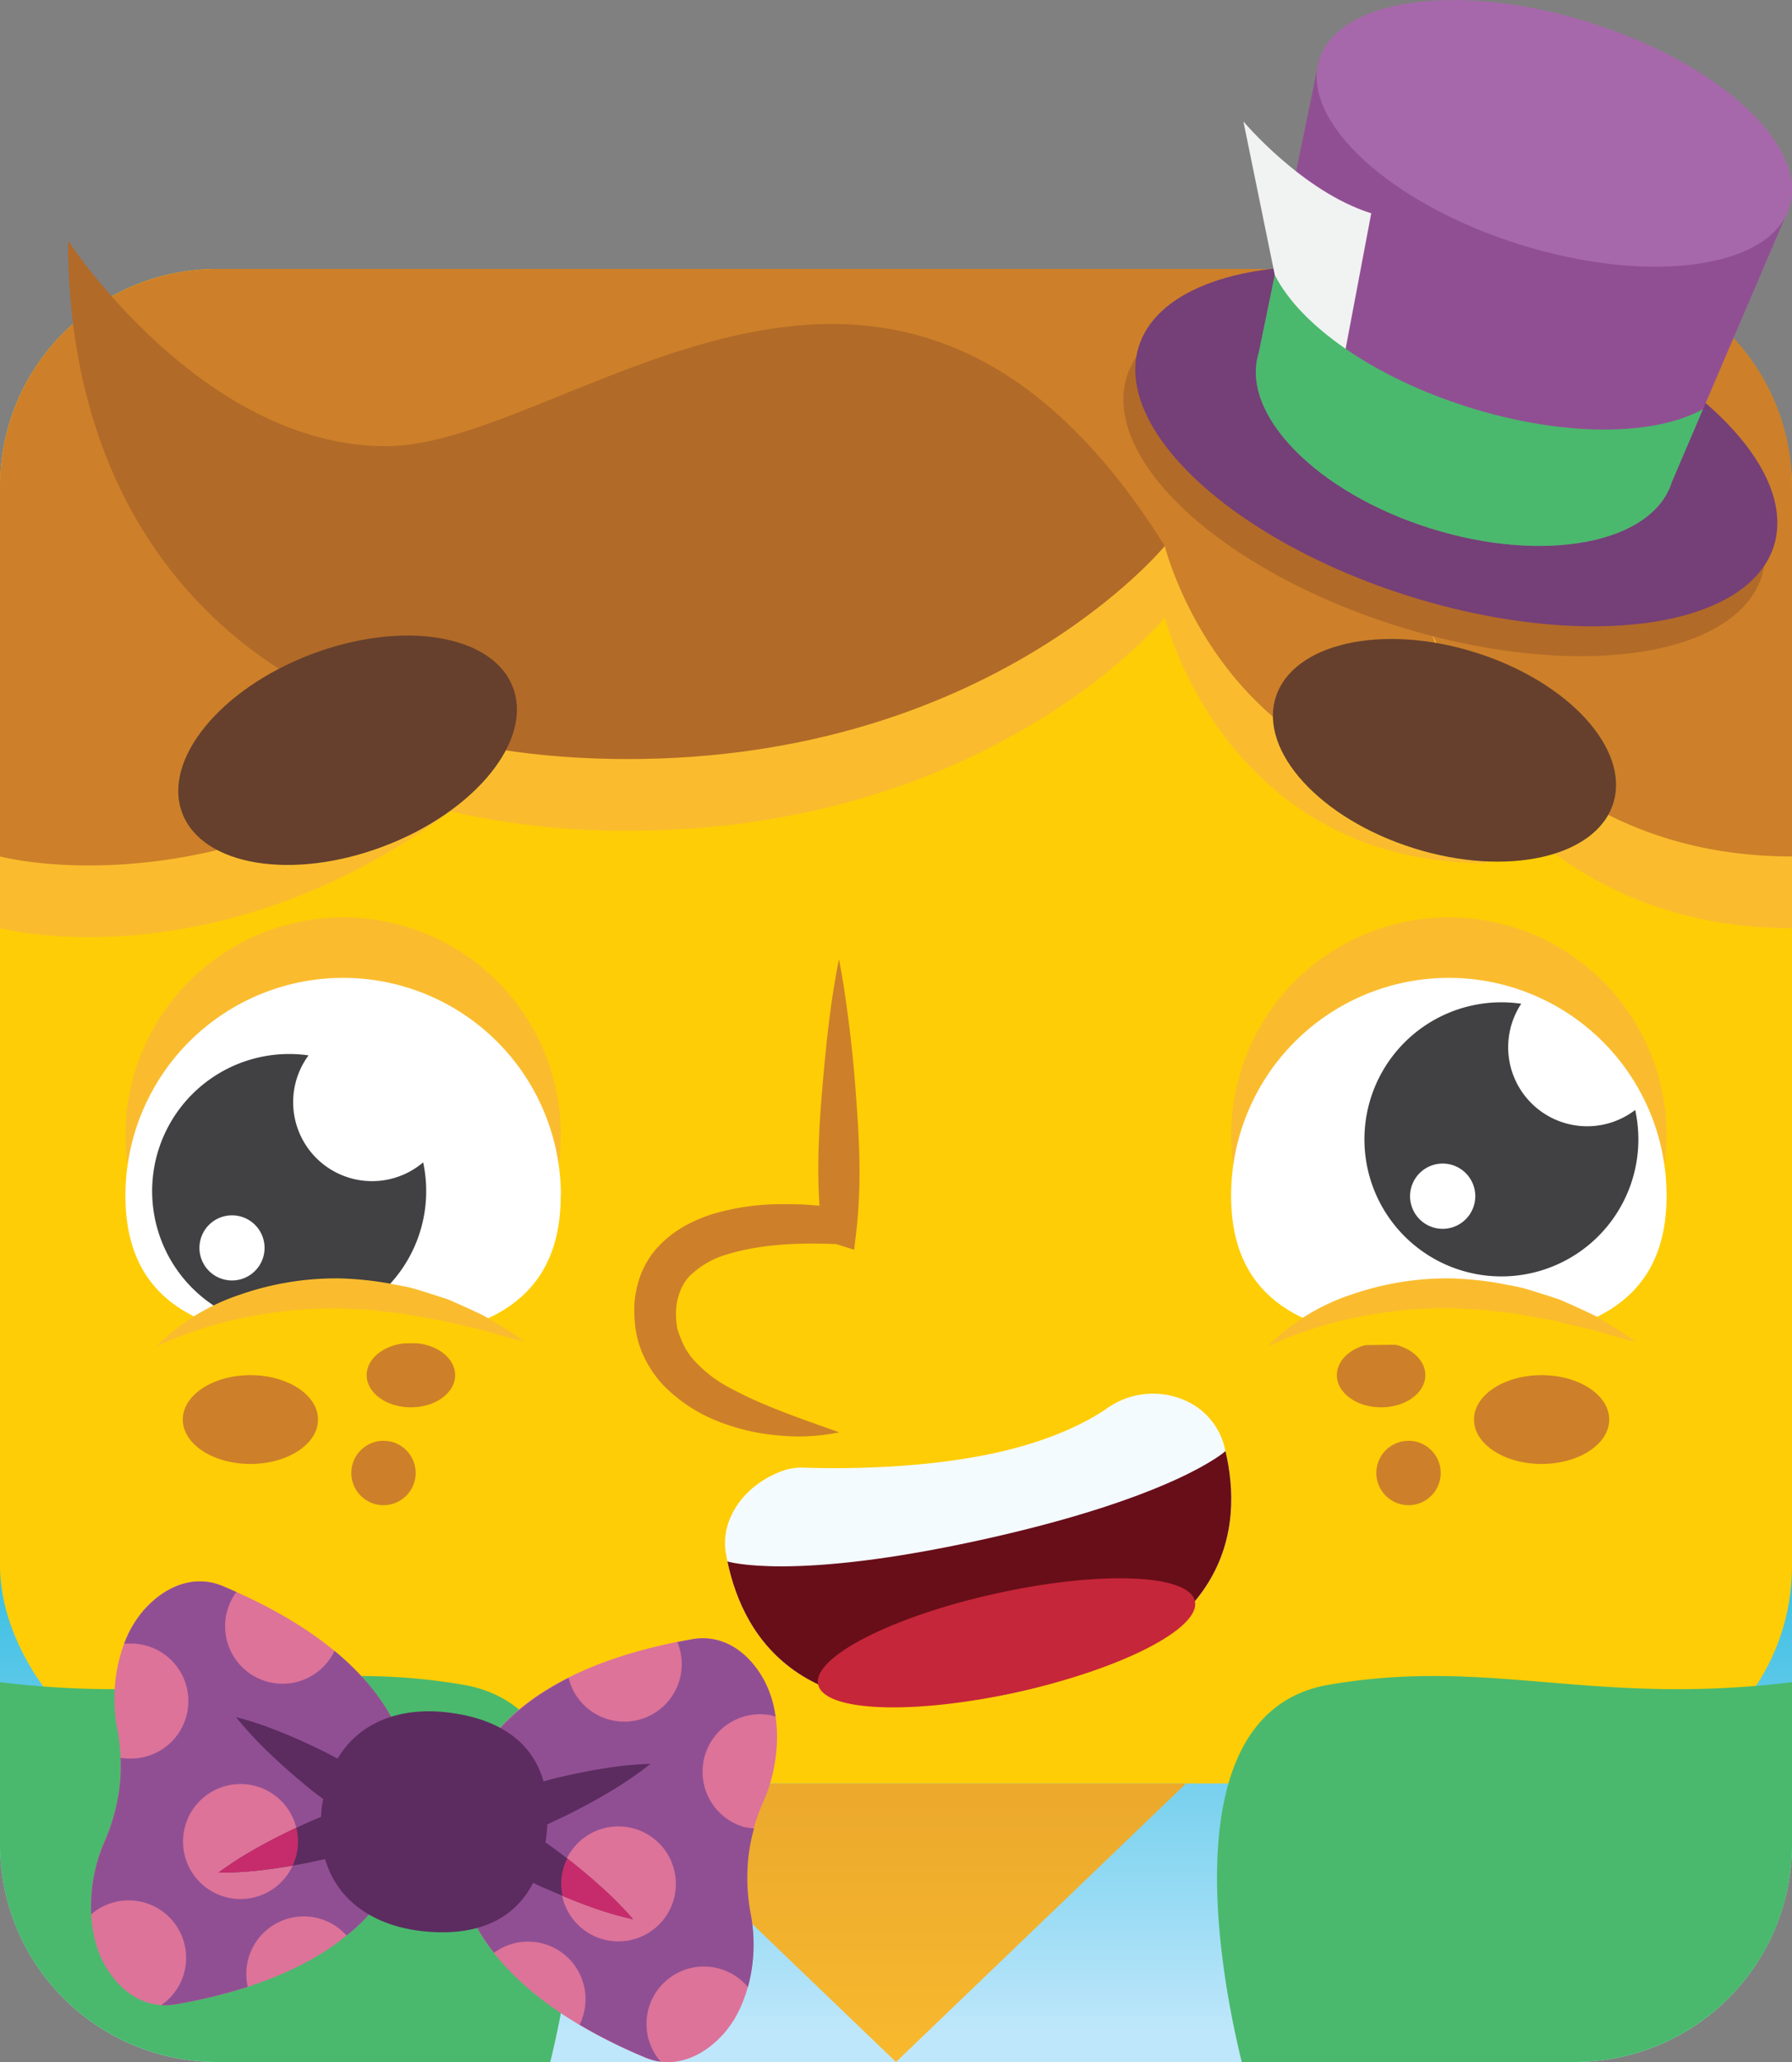 <svg id="Layer_1" data-name="Layer 1" xmlns="http://www.w3.org/2000/svg" xmlns:xlink="http://www.w3.org/1999/xlink" viewBox="0 0 300 345"><rect x="0" y="0" width="300" height="345" fill="#808080" stroke="none"/><defs><style>.cls-1{fill:url(#linear-gradient);}.cls-2{fill:url(#linear-gradient-2);}.cls-3{fill:#ffcd05;}.cls-4{fill:#4ab96d;}.cls-5{fill:#cd8029;}.cls-6{fill:#fabc2e;}.cls-7{fill:#fff;}.cls-8{fill:#414042;}.cls-9{fill:#f4fbfe;}.cls-10{fill:#680e19;}.cls-11{fill:#c62639;}.cls-12{fill:#dd7399;}.cls-13{fill:#914f93;}.cls-14{fill:#5c2c60;}.cls-15{fill:#c62c6b;}.cls-16{fill:#b26a28;}.cls-17{fill:#66402d;}.cls-18{fill:#753f77;}.cls-19{fill:#a768ab;}.cls-20{fill:#f1f2f2;}</style><linearGradient id="linear-gradient" x1="150" y1="356.11" x2="150" y2="161.16" gradientUnits="userSpaceOnUse"><stop offset="0.08" stop-color="#bfe7fb"/><stop offset="0.61" stop-color="#0db0da"/></linearGradient><linearGradient id="linear-gradient-2" x1="150" y1="356.32" x2="150" y2="184.51" gradientUnits="userSpaceOnUse"><stop offset="0.02" stop-color="#fabc2e"/><stop offset="1" stop-color="#cd8029"/></linearGradient></defs><title>blook_hatter</title><g id="alice_in_wonderland" data-name="alice in wonderland"><path class="cls-1" d="M263.62,345H36.38A36.38,36.38,0,0,1,0,308.62V259.14H300v49.48A36.38,36.38,0,0,1,263.62,345Z"/><polygon class="cls-2" points="150 345 150 345 198.57 298.39 101.43 298.39 150 345"/><rect class="cls-3" y="45" width="300" height="253.39" rx="36.38"/><path class="cls-4" d="M222.46,281.88c-26.88,4.6-17.9,49.61-14.58,63.12h55.74A36.38,36.38,0,0,0,300,308.62V281.45C266.44,285.54,249.58,277.23,222.46,281.88Z"/><path class="cls-4" d="M77.54,281.88c-27.12-4.65-44,3.66-77.54-.43v27.17A36.38,36.38,0,0,0,36.38,345H92.12C95.44,331.49,104.42,286.48,77.54,281.88Z"/><ellipse class="cls-5" cx="258.08" cy="237.51" rx="11.32" ry="7.43"/><ellipse class="cls-5" cx="231.21" cy="230.08" rx="7.41" ry="5.39"/><circle class="cls-5" cx="235.8" cy="246.45" r="5.39"/><ellipse class="cls-5" cx="41.92" cy="237.51" rx="11.32" ry="7.43"/><ellipse class="cls-5" cx="68.79" cy="230.08" rx="7.41" ry="5.39"/><circle class="cls-5" cx="64.2" cy="246.45" r="5.39"/><path class="cls-5" d="M140.45,160.49c.74,3.73,1.25,7.45,1.72,11.18s.83,7.44,1.1,11.17.54,7.45.6,11.17a92.87,92.87,0,0,1-.42,11.18L143,209.1l-3-.94h0c-6.08-.28-12.61,0-18.11,1.67a14.85,14.85,0,0,0-6.64,3.87,8.64,8.64,0,0,0-1.62,3,10.41,10.41,0,0,0-.38,1.75,13.36,13.36,0,0,0-.07,1.9,14.57,14.57,0,0,0,.2,1.89A14,14,0,0,0,114,224a11.67,11.67,0,0,0,1.91,3.29,22,22,0,0,0,6.75,5.17c5.35,2.86,11.47,4.91,17.84,7.19a34.16,34.16,0,0,1-10.19.52,35.7,35.7,0,0,1-10.13-2.37,26.14,26.14,0,0,1-9.23-6.14,18.83,18.83,0,0,1-3.3-5,16.76,16.76,0,0,1-1.41-5.91,20.16,20.16,0,0,1,0-3,17.43,17.43,0,0,1,.57-3.07,14.65,14.65,0,0,1,3-5.67,18.17,18.17,0,0,1,4.79-3.87,24.75,24.75,0,0,1,5.3-2.19,41.17,41.17,0,0,1,10.6-1.48c1.74,0,3.47,0,5.19.14a51.11,51.11,0,0,1,5.21.65h0l-3.41,3A95,95,0,0,1,137,194c.06-3.72.29-7.45.6-11.17s.66-7.45,1.1-11.17S139.71,164.22,140.45,160.49Z"/><path class="cls-6" d="M279,189.94c0,20.13-16.32,27.32-36.45,27.32s-36.45-7.19-36.45-27.32a36.45,36.45,0,1,1,72.9,0Z"/><path class="cls-6" d="M93.87,189.94c0,20.13-16.32,24.59-36.45,24.59S21,210.07,21,189.94a36.45,36.45,0,0,1,72.9,0Z"/><path class="cls-7" d="M279,200.06c0,20.13-16.32,24.43-36.45,24.43s-36.45-4.3-36.45-24.43a36.45,36.45,0,1,1,72.9,0Z"/><path class="cls-7" d="M93.87,200.06c0,20.13-16.32,24.43-36.45,24.43S21,220.19,21,200.06a36.45,36.45,0,0,1,72.9,0Z"/><path class="cls-8" d="M70.84,194.48a13.21,13.21,0,0,1-19.19-17.9,22.94,22.94,0,1,0,19.19,17.9Zm-32,19.76a5.45,5.45,0,1,1,5.45-5.45A5.45,5.45,0,0,1,38.8,214.24Z"/><path class="cls-8" d="M273.75,185.71a13.22,13.22,0,0,1-19.08-17.77,24.13,24.13,0,0,0-3.32-.24,22.93,22.93,0,1,0,22.93,22.93A23.4,23.4,0,0,0,273.75,185.71ZM241.53,205.6a5.46,5.46,0,1,1,5.45-5.46A5.47,5.47,0,0,1,241.53,205.6Z"/><path class="cls-3" d="M212.22,225.26s24.3-19.47,61.58-.77"/><path class="cls-6" d="M212.22,225.26a35.3,35.3,0,0,1,14.05-8.67,48.87,48.87,0,0,1,16.54-2.7,55.47,55.47,0,0,1,8.35.85c1.37.29,2.76.47,4.1.85s2.66.82,4,1.24c.66.22,1.32.41,2,.67l1.9.84q1.89.85,3.75,1.74a77.59,77.59,0,0,1,6.94,4.41c-2.71-.58-5.25-1.45-7.83-2.12-1.31-.29-2.61-.59-3.89-.91l-1.92-.49c-.64-.14-1.3-.22-1.94-.34-1.3-.23-2.59-.46-3.86-.72s-2.59-.31-3.88-.48l-1.93-.24c-.64-.09-1.29-.07-1.94-.11-1.29-.05-2.58-.16-3.87-.19a74.11,74.11,0,0,0-15.41,1.47A67.28,67.28,0,0,0,212.22,225.26Z"/><path class="cls-3" d="M26.2,225.26s24.3-19.47,61.58-.77"/><path class="cls-6" d="M26.2,225.26a35.3,35.3,0,0,1,14.05-8.67,48.85,48.85,0,0,1,16.53-2.7,55.6,55.6,0,0,1,8.36.85c1.37.29,2.75.47,4.09.85s2.67.82,4,1.24c.66.22,1.32.41,2,.67l1.9.84q1.9.85,3.75,1.74a76.35,76.35,0,0,1,7,4.41c-2.71-.58-5.25-1.45-7.84-2.12-1.3-.29-2.6-.59-3.88-.91L74.14,221c-.64-.14-1.3-.22-2-.34-1.29-.23-2.58-.46-3.86-.72s-2.58-.31-3.87-.48l-1.93-.24c-.64-.09-1.29-.07-1.94-.11-1.29-.05-2.58-.16-3.87-.19a74.11,74.11,0,0,0-15.41,1.47A67.12,67.12,0,0,0,26.2,225.26Z"/><path class="cls-9" d="M134.65,245.56a9.54,9.54,0,0,0-3.36.44c-6.52,2.22-10.79,8.06-9.76,13.94,2.29,13.07,11.88,31.32,48.82,23.14,36.66-8.11,37.91-28.46,34.56-41.29a11.51,11.51,0,0,0-6.11-7.29,13.27,13.27,0,0,0-13.49,1.15c-3.13,2.15-9,5.3-18.54,7.41C153.78,245.94,139.3,245.72,134.65,245.56Z"/><path class="cls-10" d="M121.78,261.25c2.7,12.94,12.85,29.74,48.57,21.83s37.82-27.42,34.81-40.29c0,0-8.34,7.64-40.47,14.76S121.78,261.25,121.78,261.25Z"/><ellipse class="cls-11" cx="168.52" cy="274.85" rx="32.3" ry="8.44" transform="translate(-55.43 42.93) rotate(-12.48)"/><path class="cls-12" d="M127.81,280.94c3.13,5.57,2.92,13.87,0,20.47a31.16,31.16,0,0,0-2.14,19c1.34,7.07-.31,15.2-4.59,19.94-3.68,4.07-8.49,5.8-13.07,3.9-14.82-6.16-33.93-18.22-31.59-39s23.66-28.28,39.48-31C120.83,273.4,125.13,276.15,127.81,280.94Z"/><path class="cls-12" d="M24.2,269.26c-4.29,4.74-5.93,12.87-4.59,19.94a32.68,32.68,0,0,1,.42,9.66,32.79,32.79,0,0,1-2.56,9.33c-2.88,6.6-3.09,14.89,0,20.46,2.68,4.79,7,7.54,11.88,6.71,15.81-2.71,37.13-10.21,39.47-31s-16.77-32.85-31.58-39C32.69,263.46,27.88,265.19,24.2,269.26Z"/><path class="cls-13" d="M56,276.21a9.62,9.62,0,1,1-16.42-9.85l-2.31-1c-4.58-1.9-9.39-.17-13.07,3.9A18.18,18.18,0,0,0,20.79,275c.23,0,.46,0,.69,0a9.62,9.62,0,1,1,.5,19.23,9.79,9.79,0,0,1-1.8-.12,29.82,29.82,0,0,1-.15,4.77,32.79,32.79,0,0,1-2.56,9.33,27.2,27.2,0,0,0-2.2,12.08A9.61,9.61,0,1,1,27,335.48a10.42,10.42,0,0,0,2.35-.12,88.38,88.38,0,0,0,12.13-2.94,9.24,9.24,0,0,1-.24-1.91,9.62,9.62,0,0,1,16.78-6.67,28.58,28.58,0,0,0,10.8-19.47C70.23,292.16,64.2,283,56,276.21ZM40.52,317.73a9.62,9.62,0,1,1,9.36-9.87A9.62,9.62,0,0,1,40.52,317.73Z"/><path class="cls-13" d="M108.52,336.3a9.61,9.61,0,0,1,16.69-3.83,27.22,27.22,0,0,0,.5-12.08,32.68,32.68,0,0,1-.42-9.66,29.81,29.81,0,0,1,.95-4.82,10.79,10.79,0,0,1-1.84-.28A9.62,9.62,0,0,1,129.1,287c.25.06.49.14.73.22a18,18,0,0,0-2-6.25c-2.68-4.79-7-7.54-11.87-6.71l-2.57.48a9.61,9.61,0,1,1-18.2,6c-9.46,4.76-17.34,12.37-18.71,24.53a28.66,28.66,0,0,0,6.24,21.45,9.62,9.62,0,0,1,15,10.16,9.8,9.8,0,0,1-.69,1.88,89.28,89.28,0,0,0,11.09,5.52,10.45,10.45,0,0,0,2.5.68A9.61,9.61,0,0,1,108.52,336.3Zm-7.34-11.77a9.62,9.62,0,1,1,11.68-7A9.62,9.62,0,0,1,101.18,324.53Z"/><path class="cls-14" d="M100.5,315.6c-1.9-1.72-3.85-3.33-5.85-4.89-1.09-.84-2.21-1.67-3.33-2.47q.11-.64.18-1.32c.07-.58.09-1.13.12-1.68,1.34-.61,2.66-1.23,4-1.9,2.29-1.16,4.56-2.39,6.78-3.74a60,60,0,0,0,6.51-4.49,59.43,59.43,0,0,0-7.87.78c-2.57.4-5.09.93-7.59,1.52-.83.19-1.64.42-2.46.63-2.09-7.34-8.47-10.67-16.25-11.55-7.61-.85-14.51,1.51-18.22,7.74-.81-.42-1.62-.85-2.44-1.26-2.31-1.13-4.66-2.21-7.07-3.17a58.39,58.39,0,0,0-7.5-2.51,60.81,60.81,0,0,0,5.35,5.82c1.87,1.81,3.8,3.52,5.78,5.16,1.13,1,2.29,1.85,3.46,2.74-.1.55-.2,1.09-.26,1.66s-.07.88-.1,1.31c-1.28.54-2.55,1.1-3.82,1.69-2.29,1.07-4.56,2.21-6.79,3.46a58.36,58.36,0,0,0-6.55,4.19,60,60,0,0,0,7.76-.49c2.54-.31,5-.73,7.52-1.22l2.56-.56c2.1,7.19,8.41,11.17,16.2,12.05s15-1,18.63-8.07c.73.35,1.46.71,2.21,1,2.31,1,4.65,2,7.06,2.87a59.45,59.45,0,0,0,7.45,2.2A58.27,58.27,0,0,0,100.5,315.6Z"/><path class="cls-15" d="M49,312.12a9.49,9.49,0,0,0,.88-4.26,9.93,9.93,0,0,0-.28-2.05c-2.19,1-4.36,2.12-6.49,3.32a58.36,58.36,0,0,0-6.55,4.19,58.26,58.26,0,0,0,7.76-.49C45.89,312.64,47.45,312.39,49,312.12Z"/><path class="cls-15" d="M106,321.14a58.27,58.27,0,0,0-5.45-5.54c-1.81-1.64-3.69-3.19-5.59-4.68a9.61,9.61,0,0,0-.78,6.3c1.44.6,2.89,1.18,4.37,1.72A59.45,59.45,0,0,0,106,321.14Z"/><path class="cls-6" d="M263.62,57H36.38A36.16,36.16,0,0,0,18.7,61.59c-4.68-5.29-7,.11-6.46,4.59A36.24,36.24,0,0,0,0,93.38V155.3s35.81,9.55,75.41-19.54A130.31,130.31,0,0,0,105.13,139c60.68,0,89.89-35.65,89.89-35.65h0s10,41.08,53.88,41.08l-9.28-26.72S254.87,155.3,300,155.3V93.38A36.38,36.38,0,0,0,263.62,57Z"/><path class="cls-5" d="M263.62,45H36.38A36.38,36.38,0,0,0,0,81.38V143.3s45.81,12.23,91.09-33.06L195,91.35s10,41.08,53.88,41.08l-9.28-26.72S254.87,143.3,300,143.3V81.38A36.38,36.38,0,0,0,263.62,45Z"/><path class="cls-16" d="M195,91.35S165.81,127,105.13,127,11.39,92.13,11.39,40.28c0,0,22.42,34.37,53.21,34.37S149.7,19,195,91.35Z"/><ellipse class="cls-17" cx="58.19" cy="125.53" rx="29.61" ry="17.17" transform="translate(-40.8 28.86) rotate(-20.81)"/><ellipse class="cls-17" cx="241.81" cy="125.53" rx="17.17" ry="29.61" transform="translate(49.69 318.71) rotate(-72.59)"/><ellipse class="cls-16" cx="241.79" cy="79.65" rx="26.3" ry="55.72" transform="translate(93.46 286.54) rotate(-72.59)"/><ellipse class="cls-18" cx="243.79" cy="74.65" rx="26.3" ry="55.72" transform="translate(99.63 284.95) rotate(-72.59)"/><path class="cls-13" d="M279.88,80.67c-3.22,10.26-21.31,13.73-40.4,7.74s-32-19.16-28.75-29.42l10.11-49,78.73,24.68Z"/><ellipse class="cls-19" cx="260.2" cy="22.31" rx="19.47" ry="41.25" transform="translate(161.08 263.92) rotate(-72.59)"/><path class="cls-20" d="M213.41,46l-5.25-25.68s9.84,11.74,21.4,15.37l-4.29,22.68-4,12.58-8.5-10.26Z"/><path class="cls-4" d="M245.84,68.13c-15.94-5-28.25-13.77-32.43-22.14l-2.68,13c-3.22,10.26,9.66,23.43,28.75,29.42s37.18,2.52,40.4-7.74l5.22-12.21C276.89,73,261.78,73.13,245.84,68.13Z"/></g></svg>